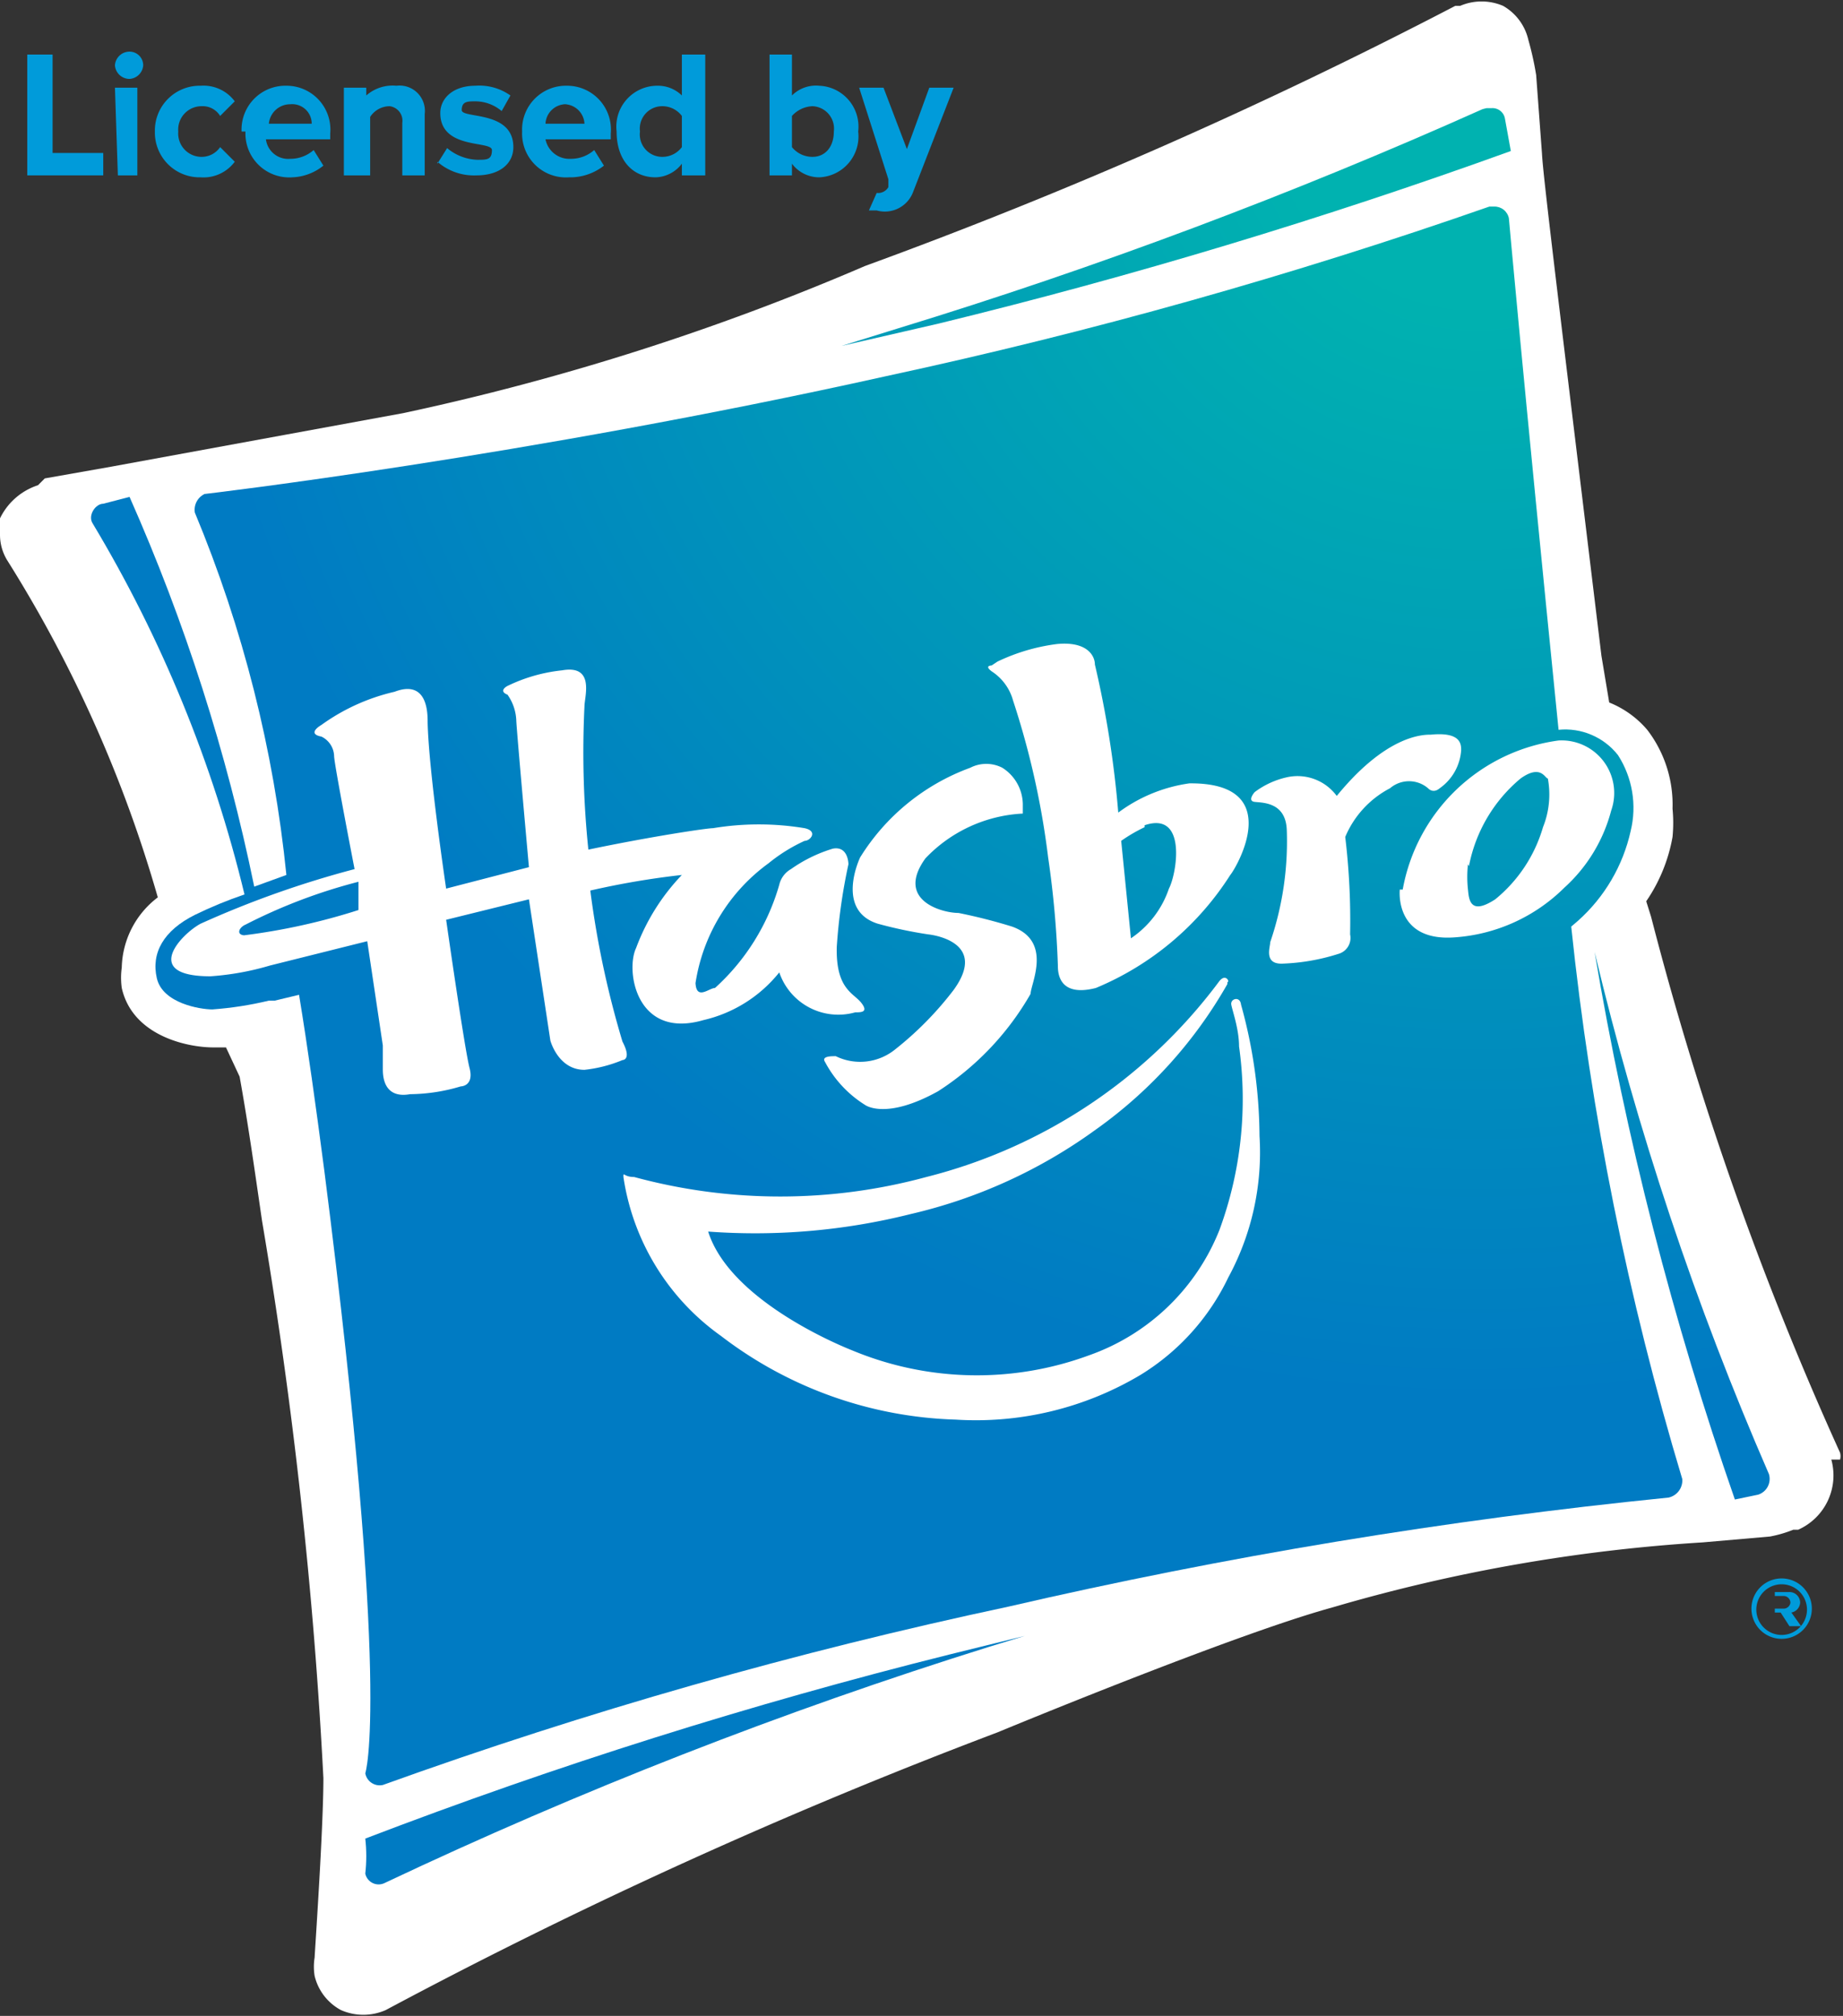 <svg xmlns="http://www.w3.org/2000/svg" xmlns:xlink="http://www.w3.org/1999/xlink" viewBox="0 0 18.92 20.69"><rect x="0" y="0" width="18.92" height="20.69" fill="#333333" stroke="none"/><defs><style>.cls-1{fill:none;}.cls-2{clip-path:url(#clip-path);}.cls-3,.cls-6{fill:#fff;}.cls-3{fill-rule:evenodd;}.cls-4{clip-path:url(#clip-path-2);}.cls-5{fill:url(#radial-gradient);}.cls-7{fill:#009bda;}</style><clipPath id="clip-path" transform="translate(0 -0.02)"><rect class="cls-1" width="18.98" height="20.73"/></clipPath><clipPath id="clip-path-2" transform="translate(0 -0.02)"><path class="cls-1" d="M9.75,17a51.93,51.93,0,0,0-6,1.89,1.61,1.61,0,0,1,0,.36.14.14,0,0,0,.19.1,48.08,48.08,0,0,1,6.22-2.43l.36-.11L9.75,17m8.06-1.59.24-.05a.17.17,0,0,0,.11-.21,32.15,32.15,0,0,1-1.79-5.36,34.54,34.54,0,0,0,1.44,5.62M15.29,2.14A51.87,51.87,0,0,1,9.1,3.88c-3.73.83-7,1.21-7,1.21A.18.18,0,0,0,2,5.28,13.1,13.1,0,0,1,2.94,9l-.33.12a19.57,19.57,0,0,0-1.28-4l-.27.07c-.08,0-.16.12-.11.2A13.59,13.59,0,0,1,2.51,9.2,4.32,4.32,0,0,0,2,9.41c-.32.16-.45.39-.39.65s.45.32.57.32h0a3.59,3.59,0,0,0,.58-.09h.06l.25-.06c.09.55.17,1.12.26,1.81.69,5.4.42,6.18.42,6.18a.15.15,0,0,0,.18.12,49,49,0,0,1,6.42-1.83,54,54,0,0,1,6.78-1.12.18.18,0,0,0,.14-.19,30.82,30.82,0,0,1-1.14-5.67l.07-.06h0a1.74,1.74,0,0,0,.54-.92,1,1,0,0,0-.13-.78A.69.69,0,0,0,16,7.51h0c-.37-3.67-.51-5.25-.51-5.25a.15.15,0,0,0-.15-.12h0m-.12-1a51.9,51.9,0,0,1-6,2.25l-.58.18,1-.23a57,57,0,0,0,5.87-1.77l-.06-.33a.13.13,0,0,0-.14-.11h-.05"/></clipPath><radialGradient id="radial-gradient" cx="-477.42" cy="140.6" r="1" gradientTransform="matrix(22.76, 0, 0, -22.65, 10881.26, 3185.61)" gradientUnits="userSpaceOnUse"><stop offset="0" stop-color="#00b2b0"/><stop offset="0.09" stop-color="#00b2b0"/><stop offset="0.59" stop-color="#007bc3"/><stop offset="1" stop-color="#007bc3"/></radialGradient></defs><g id="Layer_2" data-name="Layer 2"><g id="Elementos"><g id="logo-Hasbro"><g class="cls-2"><path class="cls-3" d="M18.89,15a.14.14,0,0,0,0-.07,33.65,33.65,0,0,1-1.94-5.5l-.05-.16a1.69,1.69,0,0,0,.27-.66,1.5,1.5,0,0,0,0-.29,1.26,1.26,0,0,0-.26-.81,1,1,0,0,0-.39-.28l-.08-.48c-.43-3.55-.6-4.93-.61-5.15L15.77.79a3.16,3.16,0,0,0-.08-.36.54.54,0,0,0-.26-.35.56.56,0,0,0-.44,0l-.05,0A50.83,50.83,0,0,1,8.88,2.75,25.44,25.44,0,0,1,4.14,4.26l-3,.55-.68.12L.39,5A.66.66,0,0,0,0,5.34a.47.47,0,0,0,0,.17.5.5,0,0,0,.08.27l0,0A13.45,13.45,0,0,1,1.62,9.23a.93.93,0,0,0-.37.72.76.76,0,0,0,0,.21c.11.49.67.61.94.61h.13l.14.3c.09.5.16,1,.23,1.48a49.7,49.7,0,0,1,.63,5.72c0,.52-.09,1.81-.09,1.84a.59.59,0,0,0,0,.19.54.54,0,0,0,.27.35.57.57,0,0,0,.46,0l0,0a53.36,53.36,0,0,1,6.28-2.85s2.41-1,3.43-1.28a17.28,17.28,0,0,1,3.81-.67l.69-.06a1.26,1.26,0,0,0,.24-.07h.05a.61.61,0,0,0,.34-.72" transform="translate(0 -0.02)"/><polyline class="cls-3" points="2.25 10.75 2.25 10.75 2.25 10.75"/></g><g class="cls-4"><rect class="cls-5" x="0.9" y="1.09" width="17.28" height="18.26"/></g><g class="cls-2"><path class="cls-6" d="M3.64,8.94a10.05,10.05,0,0,0-1.58.56c-.19.1-.62.54.1.54a2.82,2.82,0,0,0,.61-.11l1-.25.16,1.07s0,.18,0,.24,0,.31.28.26a1.85,1.85,0,0,0,.52-.08s.14,0,.09-.19-.24-1.52-.24-1.52l.85-.21.22,1.45S5.73,11,6,11a1.4,1.4,0,0,0,.39-.1s.1,0,0-.19a9.64,9.64,0,0,1-.33-1.55A8.38,8.38,0,0,1,7,9a2.18,2.18,0,0,0-.47.75c-.11.23,0,.94.69.74A1.4,1.4,0,0,0,8,10a.64.64,0,0,0,.78.41c.06,0,.14,0,.06-.1s-.26-.14-.25-.57a5.75,5.75,0,0,1,.12-.85s0-.19-.16-.16a1.49,1.49,0,0,0-.43.21A.25.25,0,0,0,8,9.1a2.27,2.27,0,0,1-.66,1.06c-.06,0-.19.13-.2-.05a1.87,1.87,0,0,1,.75-1.23,1.7,1.7,0,0,1,.37-.23c.06,0,.14-.1,0-.13a2.87,2.87,0,0,0-.94,0c-.07,0-.66.09-1.28.22A9.72,9.72,0,0,1,6,7.27c0-.1.11-.43-.23-.37a1.68,1.68,0,0,0-.56.16s-.1.05,0,.09a.49.49,0,0,1,.09.26c0,.07.13,1.51.13,1.51l-.85.22S4.4,7.93,4.39,7.43c0-.09,0-.44-.34-.31a2.08,2.08,0,0,0-.75.34s-.16.09,0,.12a.23.23,0,0,1,.13.2c0,.08.21,1.16.21,1.16m-1.12.68c-.1,0-.07-.08,0-.11a5.56,5.56,0,0,1,1.16-.44l0,.29a6.47,6.47,0,0,1-1.18.26m8-1.27s0,0,0-.06a.45.45,0,0,0-.21-.39.36.36,0,0,0-.33,0,2.23,2.23,0,0,0-1.13.92s-.26.54.18.68a4.43,4.43,0,0,0,.52.11s.63.06.26.57a3.41,3.41,0,0,1-.6.61.57.57,0,0,1-.61.07c-.05,0-.15,0-.11.06a1.16,1.16,0,0,0,.41.44s.21.16.75-.14a2.9,2.9,0,0,0,.95-1c0-.1.23-.54-.19-.69a5.57,5.57,0,0,0-.55-.14c-.17,0-.65-.13-.34-.56a1.48,1.48,0,0,1,1-.46m-.32-1.52s-.08,0,0,.06a.52.52,0,0,1,.22.3,8.41,8.41,0,0,1,.36,1.61,9.9,9.9,0,0,1,.1,1.11c0,.06,0,.33.39.23A3,3,0,0,0,12.63,9c.06-.07.58-.95-.42-.94a1.59,1.59,0,0,0-.73.3,10.37,10.37,0,0,0-.24-1.52c0-.09-.08-.24-.39-.21a2,2,0,0,0-.61.18m1.51,1.68c.44-.15.33.5.25.65a1,1,0,0,1-.39.51l-.1-1a1.62,1.62,0,0,1,.24-.14m2-.28A.5.5,0,0,0,13.2,8a.86.86,0,0,0-.32.15s-.08.09,0,.1.32,0,.33.29a3.2,3.2,0,0,1-.17,1.15c0,.05-.07.23.13.22a2.13,2.13,0,0,0,.57-.1.17.17,0,0,0,.12-.2,7.2,7.2,0,0,0-.05-1,1,1,0,0,1,.46-.5.3.3,0,0,1,.39,0s.05.06.12,0A.52.52,0,0,0,15,7.72c0-.06,0-.19-.31-.16-.08,0-.47,0-1,.67m.68.92s-.06.54.57.49a1.77,1.77,0,0,0,1.12-.51,1.62,1.62,0,0,0,.48-.79A.54.54,0,0,0,16,7.62,1.88,1.88,0,0,0,14.4,9.15m.68-.24a1.55,1.55,0,0,1,.53-.9c.21-.15.25,0,.28,0a.9.9,0,0,1-.05.5,1.49,1.49,0,0,1-.49.74c-.26.17-.27,0-.28-.1a1.19,1.19,0,0,1,0-.26" transform="translate(0 -0.02)"/><path class="cls-6" d="M12.6,10.12s0,0,0,0a4.65,4.65,0,0,1-1.36,1.5,5.24,5.24,0,0,1-1.89.86,6.56,6.56,0,0,1-2.08.18c.23.73,1.43,1.2,1.48,1.22a3.33,3.33,0,0,0,2.43.05,2.24,2.24,0,0,0,1.34-1.29,3.89,3.89,0,0,0,.2-1.88c0-.18-.07-.37-.08-.43s.09-.09.1,0a5.12,5.12,0,0,1,.19,1.35,2.69,2.69,0,0,1-.32,1.45,2.37,2.37,0,0,1-.9,1,3.3,3.3,0,0,1-1.9.46,4.16,4.16,0,0,1-2.41-.86,2.44,2.44,0,0,1-1-1.63c0-.06,0,0,.11,0a5.72,5.72,0,0,0,3,0,5.39,5.39,0,0,0,3-2c.07-.1.12,0,.09,0" transform="translate(0 -0.02)"/><path class="cls-7" d="M18.29,16.84a.31.31,0,0,1-.31-.31.31.31,0,0,1,.62,0,.31.31,0,0,1-.31.31m0-.56a.26.26,0,1,0,.26.25.26.26,0,0,0-.26-.25m.08.43-.09-.14h-.06v.14h0v-.35h.14a.11.11,0,0,1,.12.11.11.11,0,0,1-.09.1l.1.14Zm-.06-.31h-.09v.13h.09a.07.07,0,0,0,.07-.06.07.07,0,0,0-.07-.07" transform="translate(0 -0.02)"/><polygon class="cls-7" points="0.28 1.8 0.28 0.56 0.54 0.56 0.54 1.57 1.06 1.57 1.06 1.8 0.28 1.8"/><path class="cls-7" d="M1.18.69A.15.15,0,0,1,1.33.55a.14.14,0,0,1,.14.14.15.15,0,0,1-.14.14A.15.15,0,0,1,1.18.69m0,.23h.23v.9H1.21Z" transform="translate(0 -0.02)"/><path class="cls-7" d="M1.59,1.37A.46.46,0,0,1,2.06.9a.4.4,0,0,1,.35.16l-.15.15a.21.21,0,0,0-.19-.1.24.24,0,0,0-.24.26.24.24,0,0,0,.24.26.23.23,0,0,0,.19-.1l.15.15a.4.4,0,0,1-.35.16.46.46,0,0,1-.47-.47" transform="translate(0 -0.02)"/><path class="cls-7" d="M2.48,1.37A.45.45,0,0,1,2.94.9a.45.45,0,0,1,.45.49v.06H2.73a.23.23,0,0,0,.25.2.36.36,0,0,0,.24-.09l.1.16A.54.54,0,0,1,3,1.84a.45.45,0,0,1-.48-.47m.46-.28a.22.22,0,0,0-.22.2h.44a.2.2,0,0,0-.22-.2" transform="translate(0 -0.02)"/><path class="cls-7" d="M4.13,1.82V1.28A.15.15,0,0,0,4,1.11a.24.24,0,0,0-.2.11v.6H3.53V.92h.23V1A.41.41,0,0,1,4.07.9a.26.26,0,0,1,.29.29v.63Z" transform="translate(0 -0.02)"/><path class="cls-7" d="M4.49,1.7l.1-.16a.51.51,0,0,0,.31.12c.1,0,.15,0,.15-.1s-.53,0-.53-.38c0-.15.13-.28.36-.28A.55.55,0,0,1,5.24,1l-.09.16a.42.42,0,0,0-.27-.1c-.08,0-.14,0-.14.09s.53,0,.53.38c0,.17-.14.29-.38.29a.57.57,0,0,1-.4-.14" transform="translate(0 -0.02)"/><path class="cls-7" d="M5.36,1.37A.45.45,0,0,1,5.82.9a.45.45,0,0,1,.45.49v.06H5.6a.25.25,0,0,0,.26.2.36.36,0,0,0,.24-.09l.1.16a.56.56,0,0,1-.36.12.45.45,0,0,1-.48-.47m.46-.28a.21.21,0,0,0-.22.2H6a.21.21,0,0,0-.22-.2" transform="translate(0 -0.02)"/><path class="cls-7" d="M7,1.82V1.7a.35.35,0,0,1-.27.14c-.23,0-.4-.17-.4-.47A.42.42,0,0,1,6.75.9.35.35,0,0,1,7,1V.58h.24V1.82Zm0-.29V1.21a.25.25,0,0,0-.2-.1.23.23,0,0,0-.23.26.23.23,0,0,0,.23.26.25.25,0,0,0,.2-.1" transform="translate(0 -0.02)"/><path class="cls-7" d="M7.9,1.82V.58h.23V1A.35.35,0,0,1,8.41.9a.42.42,0,0,1,.4.47.42.42,0,0,1-.4.47.35.35,0,0,1-.28-.14v.12Zm.44-.19c.13,0,.22-.1.22-.26a.23.23,0,0,0-.22-.26.3.3,0,0,0-.21.1v.32a.27.27,0,0,0,.21.1" transform="translate(0 -0.02)"/><path class="cls-7" d="M9,2H9a.12.12,0,0,0,.12-.06l0-.08L8.82.92h.25l.24.63L9.54.92h.25L9.37,2A.31.31,0,0,1,9,2.18H8.92Z" transform="translate(0 -0.02)"/></g></g></g></g></svg>